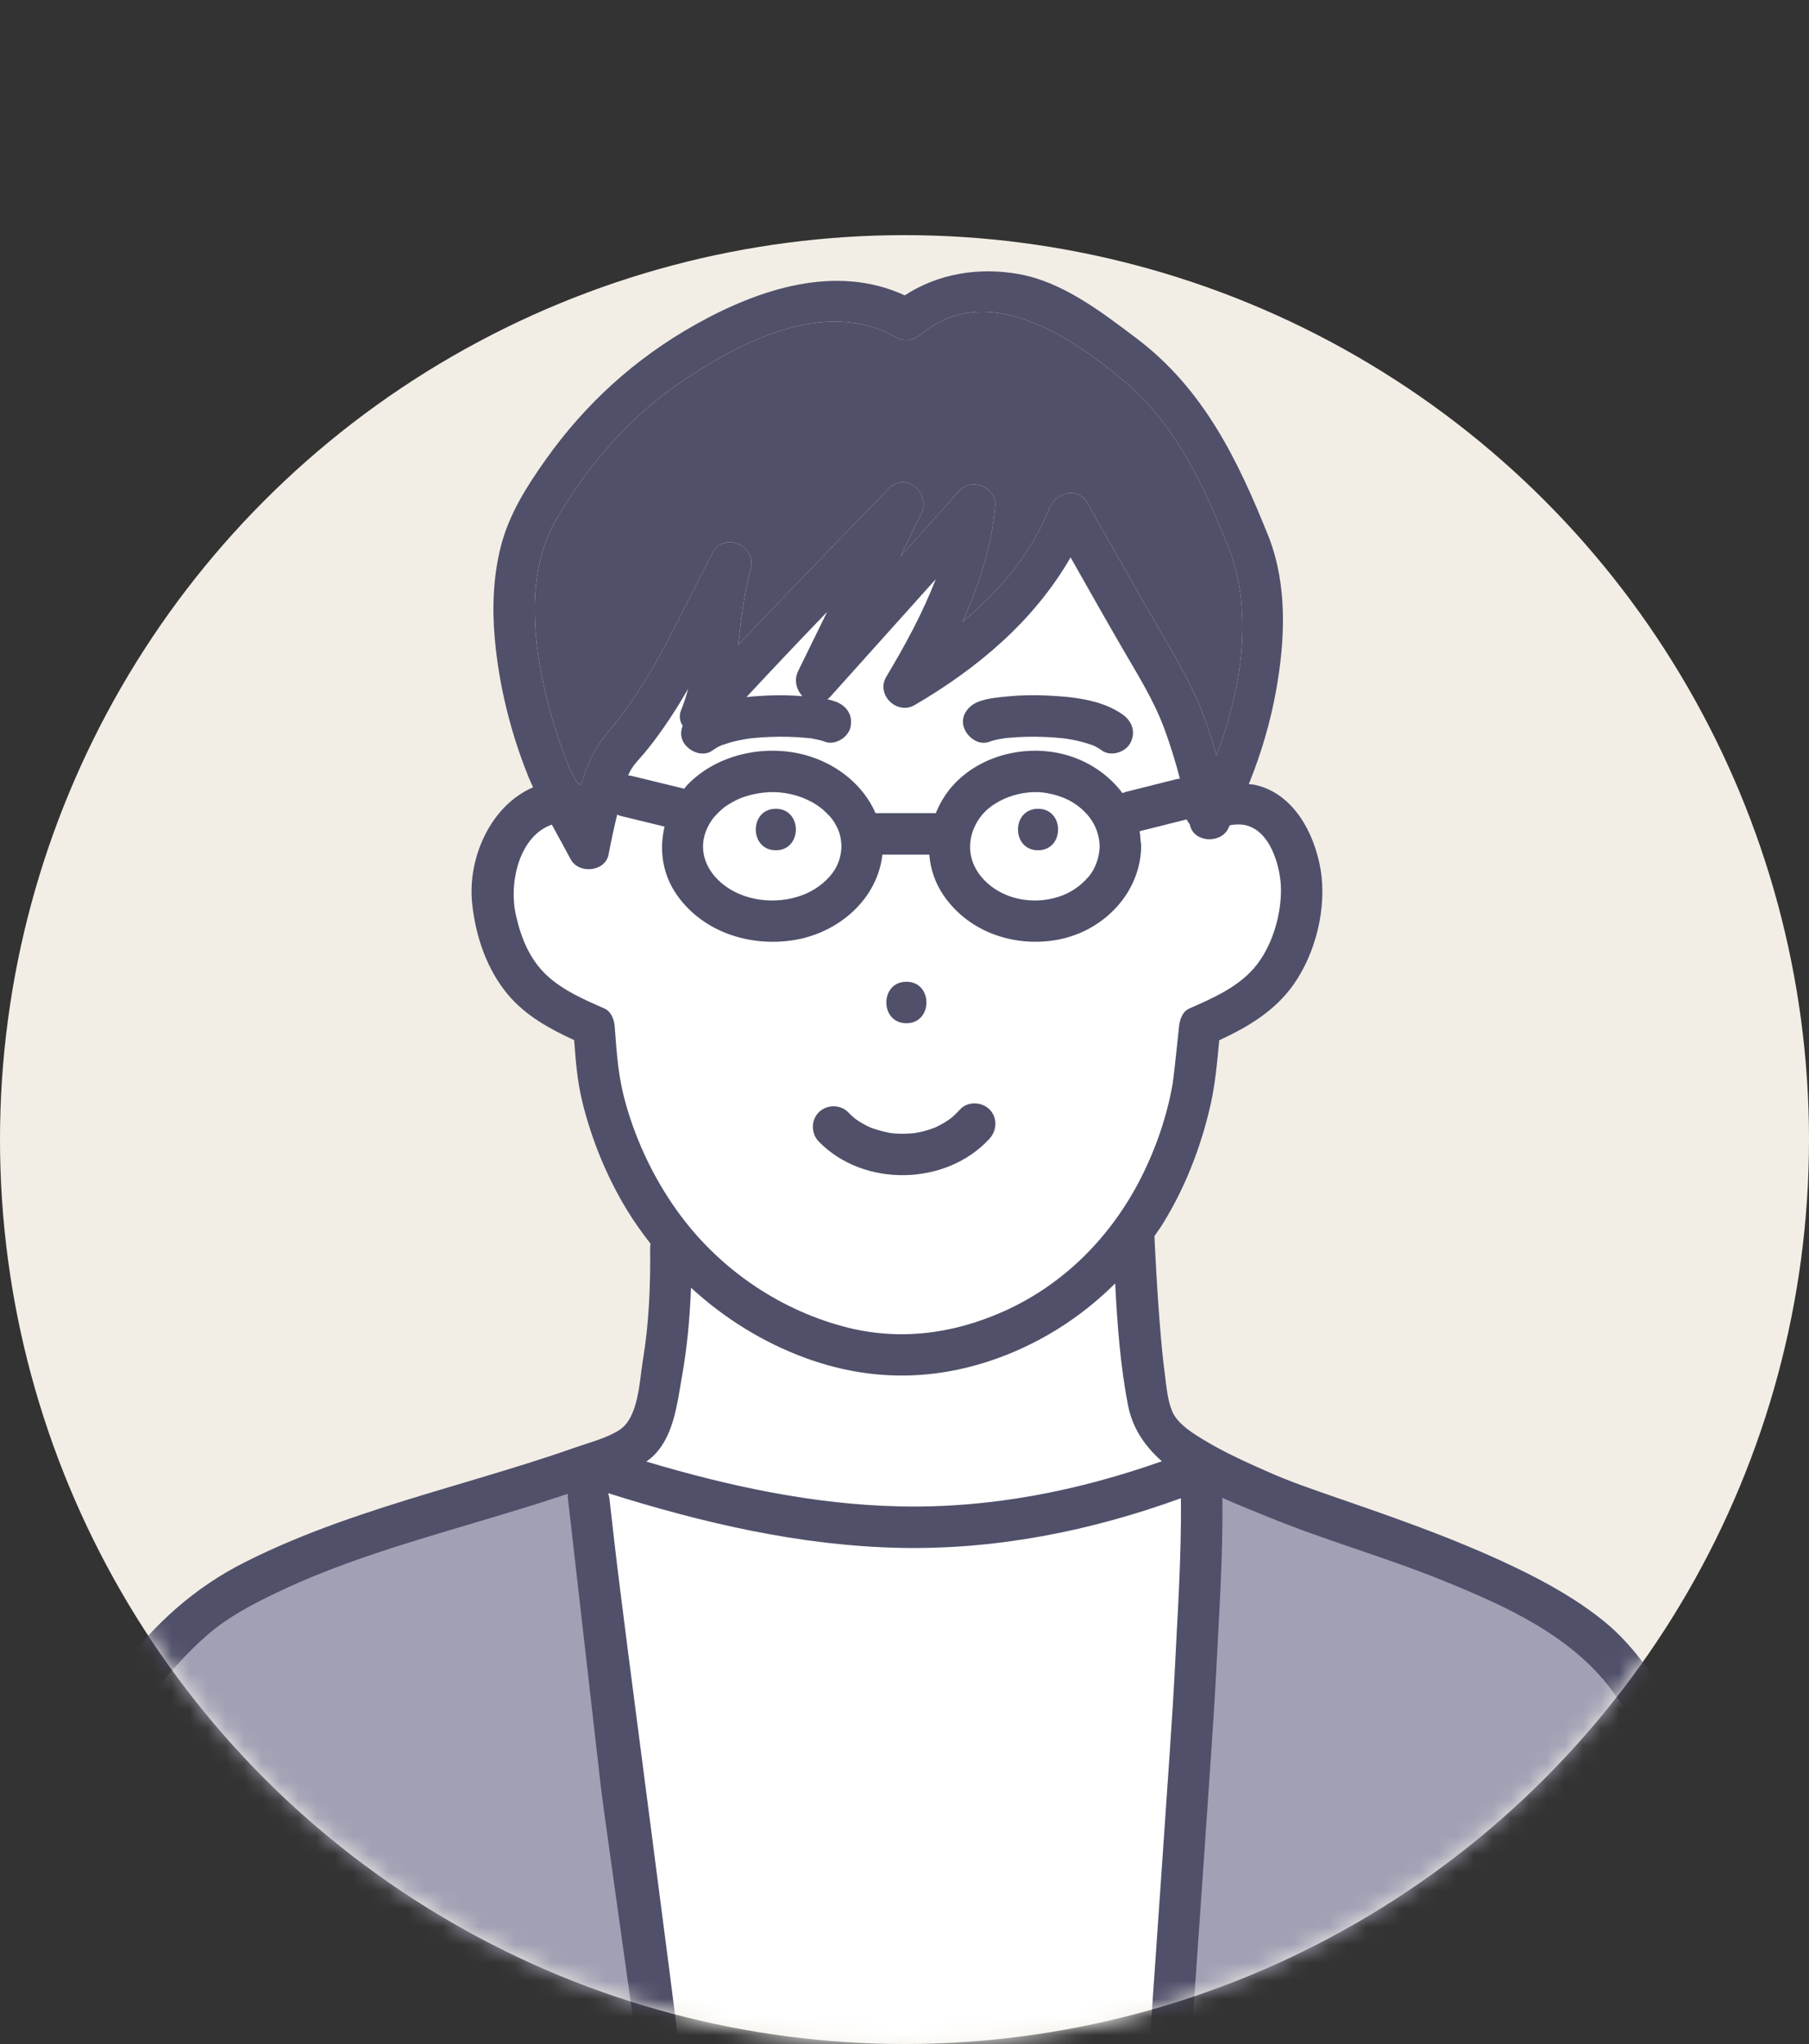 <svg width="100" height="113" viewBox="0 0 100 113" fill="none" xmlns="http://www.w3.org/2000/svg">
<rect x="0" y="0" width="100" height="113" fill="#333333" stroke="none"/>
<circle cx="50" cy="63" r="50" fill="#F3EEE5"/>
<mask id="mask0_0_773" style="mask-type:alpha" maskUnits="userSpaceOnUse" x="0" y="0" width="100" height="113">
<path fill-rule="evenodd" clip-rule="evenodd" d="M99.603 56.665C99.865 54.591 100 52.476 100 50.331C100 22.716 77.614 0.331 50 0.331C22.386 0.331 0 22.716 0 50.331C0 52.476 0.135 54.591 0.397 56.665C0.135 58.74 0 60.854 0 63C0 90.614 22.386 113 50 113C77.614 113 100 90.614 100 63C100 60.854 99.865 58.74 99.603 56.665Z" fill="#F3EEE5"/>
</mask>
<g mask="url(#mask0_0_773)">
<path d="M15.15 86.846C8.425 89.088 4.025 98.65 2.667 103.151L36 114.5L32.22 81.496C29.333 82.345 21.876 84.604 15.15 86.846Z" fill="#A1A1B5"/>
<path d="M66.869 81.496L64.5 114L95.148 103.151C94.384 100.603 91.887 94.591 88.015 90.922C84.142 87.253 72.304 83.109 66.869 81.496Z" fill="#A1A1B5"/>
<path d="M44.052 49.588C44.764 49.376 45.365 49.011 45.858 48.464C46.288 47.987 46.504 47.405 46.515 46.791C46.509 46.443 46.434 46.076 46.308 45.813C46.105 45.387 45.965 45.206 45.635 44.89C45.069 44.345 44.275 43.984 43.422 43.846C42.629 43.718 41.778 43.812 40.992 44.105C40.686 44.219 40.282 44.441 39.973 44.681C39.955 44.697 39.929 44.72 39.885 44.759C39.821 44.815 39.758 44.874 39.697 44.934C39.621 45.009 39.549 45.087 39.478 45.167C39.465 45.182 39.397 45.271 39.373 45.301C38.579 46.42 38.729 47.693 39.697 48.649C40.77 49.709 42.539 50.036 44.052 49.588ZM42.887 44.713C44.365 44.713 44.363 47.006 42.887 47.006C41.412 47.006 41.412 44.713 42.887 44.713Z" fill="white"/>
<path d="M45.726 33.823C44.224 35.382 42.736 36.952 41.264 38.537C41.687 38.492 42.105 38.466 42.499 38.449C43.119 38.423 43.741 38.437 44.36 38.488C44.032 38.138 43.876 37.6 44.12 37.104C44.655 36.01 45.191 34.917 45.727 33.823H45.726Z" fill="white"/>
<path d="M30.911 40.947C31.051 41.361 31.2 41.772 31.36 42.179C31.396 42.271 31.433 42.362 31.471 42.454C31.611 42.726 31.755 42.996 31.898 43.268C31.977 43.305 32.049 43.35 32.114 43.402C32.422 42.349 32.858 41.35 33.565 40.531C36.121 37.568 37.578 33.951 39.409 30.541C40.033 29.378 41.849 30.191 41.505 31.424C41.123 32.791 40.981 34.234 40.802 35.665C43.544 32.75 46.346 29.889 49.127 27.014C50.078 26.03 51.476 27.283 50.927 28.404C50.54 29.195 50.152 29.987 49.764 30.779C50.861 29.555 51.959 28.332 53.056 27.108C53.701 26.39 55.086 26.94 55.013 27.919C54.852 30.111 54.138 32.3 53.196 34.38C55.259 32.671 57.007 30.612 58.018 28.088C58.363 27.225 59.586 26.876 60.113 27.814C61.436 30.166 62.767 32.515 64.121 34.85C65.04 36.435 65.95 37.97 66.584 39.7C66.831 40.374 67.047 41.062 67.246 41.755C68.646 38.113 69.282 33.851 67.943 30.342C66.556 26.875 65.029 23.502 62.112 21.046C59.212 18.605 54.54 15.463 50.924 18.475C50.525 18.807 50.011 18.927 49.535 18.654C45.566 16.38 40.717 18.988 37.392 21.302C34.669 23.196 32.498 25.764 30.811 28.605C29.256 31.224 29.376 34.485 29.951 37.379C30.191 38.588 30.516 39.781 30.912 40.948L30.911 40.947Z" fill="#50506B"/>
<path d="M55.563 40.81C55.567 40.809 55.571 40.809 55.575 40.808C55.585 40.806 55.596 40.804 55.604 40.801C55.592 40.806 55.576 40.806 55.563 40.81Z" fill="#FFE164"/>
<path d="M54.135 45.247C53.358 46.39 53.481 47.699 54.41 48.657C55.423 49.703 57.047 50.039 58.498 49.584C59.142 49.382 59.697 49.018 60.167 48.48C60.55 48.041 60.78 47.376 60.79 46.791C60.779 46.123 60.514 45.45 60.004 44.924C59.436 44.337 58.743 43.995 57.856 43.839C56.507 43.602 54.849 44.199 54.135 45.247ZM57.382 47.006C55.905 47.006 55.907 44.713 57.382 44.713C58.858 44.713 58.857 47.006 57.382 47.006Z" fill="white"/>
<path d="M65.227 43.051C64.985 42.123 64.702 41.206 64.373 40.31C63.785 38.706 62.883 37.288 62.032 35.818C61.07 34.156 60.127 32.484 59.182 30.812C57.181 34.295 54.064 36.936 50.565 38.978C49.581 39.552 48.404 38.398 48.997 37.41C49.981 35.768 50.997 33.927 51.727 32.021C49.792 34.178 47.856 36.336 45.921 38.493C45.863 38.557 45.803 38.613 45.741 38.659C45.902 38.696 46.061 38.738 46.212 38.796C46.812 39.027 47.162 39.551 47.013 40.206C46.885 40.769 46.164 41.223 45.603 41.007C45.427 40.939 45.242 40.896 45.057 40.861C44.968 40.843 44.865 40.817 44.769 40.809C44.754 40.809 44.739 40.81 44.725 40.809C44.652 40.801 44.58 40.793 44.508 40.787C43.871 40.729 43.229 40.716 42.59 40.739C42.232 40.752 41.875 40.777 41.52 40.817C41.474 40.822 41.343 40.841 41.341 40.84C41.314 40.844 41.286 40.848 41.259 40.853C41.091 40.88 40.924 40.912 40.758 40.948C40.46 41.014 40.173 41.103 39.886 41.2C39.882 41.202 39.882 41.202 39.879 41.203C39.821 41.231 39.764 41.257 39.708 41.287C39.594 41.348 39.486 41.416 39.381 41.492C38.86 41.867 38.122 41.562 37.812 41.081C37.613 40.772 37.618 40.43 37.74 40.126C37.579 39.882 37.523 39.58 37.654 39.257C37.811 38.871 37.935 38.476 38.044 38.077C37.377 39.229 36.653 40.349 35.809 41.406C35.326 42.012 34.962 42.294 34.738 42.834C34.733 42.846 34.731 42.86 34.726 42.871C34.798 42.875 34.87 42.885 34.941 42.902C35.089 42.938 35.238 42.974 35.386 43.01C36.2 43.209 37.013 43.407 37.826 43.605C37.882 43.539 37.928 43.468 37.987 43.405C39.67 41.644 42.44 41.095 44.73 41.805C46.356 42.31 47.744 43.445 48.4 44.955H51.733C51.962 44.389 52.283 43.855 52.707 43.392C54.278 41.677 56.917 41.101 59.108 41.788C60.299 42.161 61.332 42.893 62.051 43.851C62.109 43.824 62.168 43.799 62.231 43.783C62.345 43.754 62.459 43.726 62.573 43.697C63.384 43.493 64.195 43.289 65.007 43.085C65.081 43.066 65.154 43.056 65.227 43.052V43.051ZM62.483 41.08C62.213 41.591 61.403 41.843 60.914 41.491C60.809 41.416 60.701 41.347 60.587 41.286C60.531 41.256 60.473 41.231 60.416 41.202C60.413 41.2 60.413 41.2 60.409 41.2C60.108 41.098 59.809 41.005 59.497 40.939C59.33 40.903 59.162 40.872 58.993 40.845C58.979 40.843 58.932 40.836 58.891 40.83C58.834 40.824 58.749 40.813 58.731 40.811C58.39 40.774 58.048 40.751 57.705 40.739C57.054 40.715 56.399 40.729 55.75 40.79C55.692 40.795 55.633 40.802 55.574 40.808C55.549 40.815 55.525 40.82 55.501 40.822C55.412 40.838 55.316 40.845 55.237 40.861C55.052 40.896 54.868 40.939 54.691 41.007C54.092 41.238 53.457 40.75 53.281 40.206C53.077 39.577 53.524 39.011 54.082 38.796C54.592 38.6 55.176 38.552 55.714 38.501C56.404 38.433 57.102 38.42 57.794 38.45C59.197 38.508 60.894 38.661 62.072 39.511C62.592 39.887 62.797 40.487 62.483 41.08Z" fill="white"/>
<path d="M46.602 73.328C49.581 74.134 52.557 73.788 55.416 72.527C58.797 71.037 61.432 68.367 63.088 65.086C63.903 63.471 64.517 61.687 64.826 59.902C64.835 59.852 64.88 59.483 64.91 59.23C64.955 58.838 64.998 58.445 65.04 58.053C65.087 57.616 65.133 57.18 65.178 56.743C65.217 56.368 65.362 55.923 65.746 55.754C67.016 55.194 68.378 54.602 69.31 53.534C70.293 52.409 70.814 50.672 70.813 49.2C70.812 47.938 70.222 45.827 68.743 45.597C68.485 45.557 68.231 45.576 67.981 45.623C67.942 45.697 67.91 45.776 67.87 45.849C67.422 46.666 65.944 46.562 65.774 45.575C65.774 45.572 65.773 45.569 65.772 45.566C65.702 45.484 65.644 45.394 65.596 45.299C65.488 45.326 65.38 45.353 65.273 45.38C64.514 45.571 63.755 45.762 62.995 45.953C63.029 46.131 63.039 46.318 63.053 46.503C63.072 46.592 63.084 46.687 63.083 46.79C63.039 49.449 60.897 51.56 58.333 51.974C55.977 52.355 53.525 51.496 52.156 49.491C51.686 48.802 51.434 48.029 51.37 47.246H48.777C48.497 49.739 46.327 51.58 43.889 51.97C41.474 52.355 38.897 51.546 37.443 49.51C36.626 48.363 36.427 46.979 36.738 45.697C35.936 45.502 35.133 45.306 34.33 45.111C34.254 45.092 34.183 45.065 34.117 45.033C33.943 45.761 33.78 46.493 33.644 47.229C33.464 48.203 31.988 48.334 31.548 47.502C31.21 46.864 30.854 46.228 30.505 45.588C28.73 46.197 28.102 48.749 28.522 50.605C28.802 51.845 29.271 53.02 30.21 53.905C31.108 54.752 32.297 55.263 33.412 55.754C33.789 55.92 33.952 56.37 33.98 56.743C34.1 58.362 34.179 59.577 34.601 61.053C35.196 63.143 36.134 65.11 37.392 66.883C39.612 70.013 42.898 72.326 46.602 73.328ZM50.105 54.275C51.582 54.275 51.58 56.568 50.105 56.568C48.629 56.568 48.629 54.275 50.105 54.275ZM45.265 61.489C45.699 61.056 46.454 61.046 46.886 61.489C47.009 61.615 47.137 61.731 47.27 61.845C47.278 61.852 47.273 61.849 47.277 61.853C47.287 61.859 47.286 61.857 47.303 61.869C47.37 61.913 47.435 61.959 47.503 62.002C47.639 62.088 47.779 62.168 47.923 62.24C47.971 62.265 48.022 62.287 48.071 62.311C48.103 62.325 48.162 62.35 48.184 62.358C48.497 62.469 48.81 62.554 49.136 62.62C49.177 62.629 49.212 62.635 49.236 62.639C49.299 62.647 49.362 62.654 49.425 62.659C49.592 62.672 49.76 62.679 49.927 62.678C50.113 62.678 50.296 62.662 50.48 62.651C50.496 62.651 50.503 62.65 50.514 62.649C50.601 62.635 50.688 62.62 50.775 62.603C51.096 62.538 51.412 62.444 51.716 62.323C51.726 62.318 51.734 62.314 51.747 62.308C51.837 62.261 51.929 62.218 52.018 62.17C52.168 62.088 52.312 61.999 52.452 61.903C52.465 61.894 52.539 61.839 52.581 61.807C52.622 61.772 52.709 61.697 52.706 61.7C52.837 61.583 52.958 61.459 53.077 61.33C53.496 60.872 54.274 60.906 54.698 61.33C55.149 61.781 55.116 62.495 54.698 62.951C52.303 65.564 47.746 65.656 45.265 63.11C44.832 62.665 44.822 61.933 45.265 61.489L45.265 61.489Z" fill="white"/>
<path d="M51.694 62.334C51.664 62.347 51.666 62.348 51.694 62.334V62.334Z" fill="#FFE164"/>
<path d="M65.279 82.83C60.298 84.641 55.075 85.683 49.752 85.573C44.246 85.458 38.847 84.197 33.614 82.547C33.648 82.639 33.675 82.736 33.688 82.843C33.776 83.621 33.865 84.398 33.954 85.175C34.566 90.537 36.179 110.9 36.791 116.263H63.477C63.639 113.43 64.786 95.597 64.922 92.763C65.08 89.469 65.322 86.137 65.279 82.83Z" fill="white"/>
<path d="M62.362 77.711C61.928 75.497 61.763 73.219 61.647 70.95C59.692 72.898 57.314 74.389 54.646 75.26C51.248 76.371 47.842 76.299 44.485 75.058C42.138 74.191 40.018 72.859 38.199 71.189C38.136 72.861 37.981 74.527 37.686 76.177C37.415 77.692 37.233 79.493 36.013 80.582C35.924 80.66 35.825 80.729 35.729 80.801C40.294 82.164 44.972 83.177 49.753 83.28C54.725 83.387 59.569 82.431 64.228 80.783C63.307 79.971 62.611 78.978 62.362 77.711Z" fill="white"/>
<path d="M57.382 47.006C58.857 47.006 58.86 44.713 57.382 44.713C55.905 44.713 55.905 47.006 57.382 47.006Z" fill="#50506B"/>
<path d="M50.105 56.568C51.58 56.568 51.582 54.275 50.105 54.275C48.627 54.275 48.627 56.568 50.105 56.568Z" fill="#50506B"/>
<path d="M54.697 62.952C55.116 62.496 55.149 61.782 54.697 61.331C54.273 60.907 53.496 60.873 53.076 61.331C52.958 61.46 52.836 61.584 52.706 61.701C52.709 61.698 52.622 61.772 52.581 61.808C52.538 61.839 52.465 61.895 52.452 61.904C52.312 62 52.167 62.089 52.018 62.171C51.929 62.219 51.836 62.262 51.746 62.309C51.733 62.315 51.725 62.319 51.716 62.324C51.411 62.446 51.095 62.539 50.774 62.604C50.687 62.621 50.6 62.636 50.513 62.65C50.502 62.651 50.495 62.652 50.48 62.652C50.295 62.663 50.112 62.679 49.927 62.679C49.759 62.68 49.592 62.673 49.425 62.66C49.362 62.655 49.299 62.648 49.236 62.64C49.211 62.636 49.176 62.63 49.135 62.621C48.81 62.555 48.497 62.47 48.184 62.359C48.161 62.351 48.103 62.326 48.07 62.312C48.021 62.288 47.971 62.265 47.922 62.241C47.778 62.169 47.638 62.089 47.502 62.003C47.434 61.96 47.37 61.913 47.303 61.87C47.285 61.858 47.287 61.86 47.276 61.854C47.273 61.85 47.278 61.853 47.269 61.846C47.136 61.731 47.008 61.616 46.886 61.49C46.454 61.047 45.698 61.057 45.264 61.49C44.821 61.934 44.831 62.667 45.264 63.112C47.745 65.657 52.302 65.566 54.697 62.953L54.697 62.952ZM51.693 62.335C51.665 62.347 51.666 62.348 51.693 62.335V62.335ZM50.538 62.648C50.569 62.645 50.57 62.645 50.538 62.648V62.648Z" fill="#50506B"/>
<path d="M42.887 47.006C44.363 47.006 44.365 44.713 42.887 44.713C41.41 44.713 41.41 47.006 42.887 47.006Z" fill="#50506B"/>
<path d="M62.071 39.511C60.893 38.661 59.196 38.508 57.794 38.449C57.101 38.42 56.404 38.433 55.713 38.5C55.176 38.553 54.591 38.599 54.081 38.796C53.523 39.011 53.077 39.576 53.281 40.206C53.456 40.749 54.092 41.237 54.691 41.007C54.867 40.939 55.051 40.896 55.236 40.86C55.315 40.845 55.411 40.838 55.5 40.822C55.442 40.828 55.409 40.824 55.534 40.812C55.543 40.811 55.553 40.81 55.562 40.809C55.574 40.806 55.591 40.806 55.601 40.801C55.594 40.804 55.583 40.806 55.574 40.808C55.633 40.802 55.691 40.796 55.75 40.79C56.399 40.729 57.053 40.715 57.705 40.739C58.047 40.751 58.39 40.775 58.73 40.811C58.748 40.813 58.834 40.824 58.891 40.83C58.932 40.836 58.979 40.843 58.993 40.846C59.162 40.872 59.329 40.903 59.496 40.939C59.808 41.006 60.107 41.099 60.409 41.2C60.413 41.201 60.413 41.201 60.416 41.202C60.472 41.231 60.531 41.256 60.587 41.286C60.7 41.347 60.809 41.415 60.914 41.491C61.402 41.843 62.212 41.592 62.482 41.08C62.796 40.486 62.592 39.887 62.071 39.511Z" fill="#50506B"/>
<path d="M55.501 40.823C55.526 40.82 55.551 40.815 55.578 40.808C55.574 40.808 55.57 40.809 55.566 40.81C55.546 40.816 55.523 40.819 55.501 40.824V40.823Z" fill="#50506B"/>
<path d="M92.289 94.088C91.309 92.494 90.186 90.877 88.729 89.682C87.235 88.457 85.535 87.506 83.8 86.671C80.276 84.974 76.567 83.724 72.878 82.446C71.484 81.963 70.569 81.594 69.294 81.014C68.418 80.615 67.547 80.199 66.719 79.708C66.043 79.307 65.13 78.768 64.812 78.054C64.539 77.442 64.484 76.658 64.396 76.005C64.261 75.003 64.175 73.993 64.097 72.985C63.975 71.437 63.891 69.887 63.815 68.336C63.947 68.144 64.088 67.958 64.213 67.76C65.489 65.728 66.382 63.438 66.913 61.101C67.179 59.928 67.286 58.713 67.398 57.51C68.983 56.777 70.474 55.893 71.505 54.432C72.741 52.679 73.358 50.161 72.998 48.05C72.657 46.055 71.502 43.856 69.371 43.39C69.26 43.366 69.145 43.366 69.032 43.351C69.715 41.669 70.232 39.913 70.548 38.14C71.041 35.375 71.171 32.4 70.153 29.732C68.453 25.481 66.558 21.518 62.811 18.693C60.883 17.24 58.728 15.576 56.296 15.148C54.107 14.762 51.855 15.123 50.015 16.329C46.191 14.56 41.912 15.989 38.404 17.966C35.102 19.827 32.355 22.322 30.165 25.412C29.112 26.898 28.137 28.432 27.684 30.215C27.263 31.875 27.198 33.622 27.352 35.322C27.586 37.919 28.228 40.497 29.2 42.917C29.282 43.123 29.38 43.323 29.471 43.525C27.127 44.53 25.827 47.429 26.102 49.971C26.296 51.773 26.911 53.597 28.089 54.998C29.057 56.15 30.388 56.883 31.74 57.502C31.821 58.639 31.914 59.779 32.183 60.886C32.703 63.017 33.554 65.094 34.702 66.965C35.086 67.591 35.515 68.184 35.963 68.761C35.946 68.842 35.938 68.929 35.939 69.022C35.96 71.089 35.877 73.167 35.536 75.209C35.347 76.336 35.309 78.375 34.229 79.062C33.513 79.518 32.578 79.747 31.783 80.028C30.922 80.332 30.055 80.617 29.185 80.892C27.42 81.45 25.641 81.965 23.869 82.499C20.353 83.56 16.837 84.7 13.55 86.357C10.744 87.77 8.581 89.742 6.679 92.23C4.652 94.882 2.919 97.976 2.156 101.261H4.516C5.259 98.576 6.67 96.078 8.312 93.848C9.237 92.593 10.29 91.408 11.466 90.383C12.599 89.396 13.935 88.701 15.283 88.053C18.671 86.424 22.299 85.358 25.893 84.287C27.711 83.745 29.531 83.207 31.33 82.605C31.35 82.598 31.371 82.592 31.39 82.585C31.382 82.665 31.383 82.75 31.394 82.842C32.01 88.242 32.627 93.641 33.244 99.041C33.328 99.781 35.413 114.521 35.498 115.261H37.79C37.178 109.898 34.566 90.537 33.953 85.174C33.864 84.397 33.776 83.619 33.687 82.842C33.674 82.734 33.647 82.638 33.613 82.546C38.846 84.196 44.245 85.457 49.751 85.571C55.073 85.681 60.297 84.64 65.278 82.828C65.321 86.135 65.078 89.468 64.92 92.762C64.784 95.595 63.637 111.429 63.476 114.261H65.769C65.93 111.429 67.077 95.596 67.213 92.762C67.372 89.461 67.615 86.12 67.571 82.807C68.446 83.202 69.327 83.546 70.125 83.873C73.3 85.171 76.618 86.099 79.799 87.392C83.254 88.797 86.903 90.435 89.162 93.525C90.866 95.856 92.306 98.666 93.359 101.261H95.815C94.855 98.783 93.678 96.35 92.288 94.087L92.289 94.088ZM30.811 28.605C32.498 25.764 34.669 23.196 37.391 21.302C40.717 18.988 45.566 16.38 49.534 18.654C50.011 18.927 50.525 18.807 50.924 18.475C54.539 15.462 59.212 18.605 62.112 21.046C65.029 23.502 66.556 26.875 67.942 30.342C69.282 33.852 68.645 38.113 67.245 41.755C67.047 41.062 66.831 40.374 66.584 39.701C65.949 37.97 65.04 36.435 64.12 34.85C62.766 32.515 61.436 30.166 60.112 27.814C59.585 26.876 58.363 27.225 58.017 28.088C57.006 30.612 55.258 32.672 53.196 34.38C54.138 32.301 54.851 30.111 55.013 27.919C55.085 26.94 53.7 26.39 53.056 27.108C51.958 28.332 50.861 29.555 49.763 30.779C50.151 29.987 50.539 29.195 50.927 28.404C51.476 27.283 50.078 26.03 49.126 27.014C46.346 29.889 43.543 32.75 40.801 35.665C40.98 34.233 41.122 32.791 41.504 31.424C41.848 30.191 40.032 29.378 39.408 30.541C37.577 33.952 36.121 37.568 33.565 40.531C32.858 41.35 32.421 42.349 32.113 43.402C32.048 43.35 31.977 43.305 31.897 43.268C31.755 42.996 31.61 42.726 31.47 42.454C31.432 42.362 31.396 42.271 31.36 42.179C31.199 41.772 31.051 41.361 30.911 40.947C30.515 39.78 30.19 38.587 29.95 37.378C29.375 34.484 29.255 31.223 30.81 28.604L30.811 28.605ZM59.106 41.787C56.916 41.099 54.277 41.676 52.706 43.391C52.281 43.854 51.961 44.388 51.732 44.955H48.399C47.742 43.444 46.355 42.309 44.729 41.804C42.439 41.094 39.668 41.643 37.986 43.404C37.926 43.467 37.881 43.539 37.825 43.604C37.012 43.405 36.199 43.207 35.385 43.01C35.237 42.973 35.088 42.937 34.94 42.901C34.869 42.884 34.797 42.874 34.725 42.87C34.73 42.858 34.733 42.846 34.737 42.833C34.961 42.293 35.324 42.011 35.808 41.405C36.652 40.348 37.376 39.228 38.043 38.076C37.933 38.475 37.81 38.87 37.653 39.256C37.522 39.579 37.578 39.882 37.739 40.125C37.617 40.429 37.612 40.771 37.811 41.08C38.122 41.561 38.859 41.866 39.38 41.491C39.484 41.416 39.593 41.347 39.707 41.286C39.763 41.256 39.821 41.23 39.877 41.202C39.88 41.201 39.881 41.201 39.885 41.2C40.173 41.102 40.459 41.013 40.756 40.947C40.922 40.911 41.09 40.88 41.258 40.852C41.285 40.848 41.313 40.844 41.34 40.839C41.34 40.839 41.473 40.821 41.519 40.816C41.874 40.776 42.231 40.751 42.589 40.739C43.228 40.716 43.87 40.728 44.507 40.786C44.579 40.792 44.651 40.8 44.724 40.808C44.739 40.809 44.753 40.808 44.767 40.808C44.864 40.817 44.967 40.843 45.056 40.86C45.241 40.895 45.425 40.938 45.602 41.006C46.163 41.222 46.884 40.768 47.012 40.206C47.161 39.55 46.812 39.026 46.211 38.795C46.06 38.737 45.901 38.695 45.74 38.659C45.802 38.612 45.861 38.557 45.92 38.492C47.855 36.335 49.791 34.178 51.726 32.02C50.996 33.926 49.98 35.767 48.996 37.409C48.403 38.398 49.581 39.551 50.564 38.977C54.063 36.935 57.181 34.295 59.181 30.812C60.126 32.483 61.069 34.155 62.031 35.817C62.882 37.287 63.784 38.706 64.372 40.309C64.701 41.205 64.984 42.122 65.226 43.05C65.153 43.054 65.08 43.065 65.005 43.083C64.194 43.287 63.383 43.491 62.572 43.695C62.458 43.723 62.344 43.752 62.23 43.781C62.167 43.797 62.108 43.821 62.05 43.849C61.331 42.891 60.298 42.159 59.106 41.786V41.787ZM60.789 46.792C60.78 47.377 60.55 48.043 60.166 48.481C59.696 49.019 59.142 49.383 58.497 49.586C57.047 50.041 55.422 49.704 54.41 48.659C53.481 47.7 53.357 46.391 54.135 45.248C54.848 44.2 56.506 43.604 57.855 43.841C58.742 43.996 59.436 44.338 60.004 44.925C60.514 45.451 60.779 46.124 60.789 46.792ZM46.515 46.792C46.504 47.406 46.287 47.988 45.857 48.465C45.364 49.012 44.764 49.377 44.051 49.588C42.538 50.037 40.77 49.709 39.696 48.649C38.728 47.693 38.578 46.419 39.373 45.301C39.397 45.271 39.465 45.182 39.478 45.167C39.548 45.087 39.62 45.01 39.696 44.935C39.757 44.874 39.82 44.815 39.885 44.759C39.928 44.72 39.955 44.697 39.972 44.681C40.282 44.441 40.685 44.219 40.992 44.105C41.778 43.813 42.629 43.718 43.422 43.846C44.274 43.984 45.068 44.345 45.635 44.89C45.964 45.206 46.105 45.388 46.308 45.813C46.433 46.077 46.509 46.443 46.515 46.792ZM44.359 38.488C43.741 38.438 43.119 38.424 42.498 38.45C42.104 38.466 41.686 38.492 41.263 38.537C42.736 36.952 44.224 35.382 45.725 33.824C45.19 34.917 44.654 36.011 44.119 37.104C43.875 37.601 44.032 38.139 44.359 38.488ZM34.6 61.054C34.179 59.578 34.1 58.364 33.979 56.745C33.951 56.371 33.788 55.921 33.411 55.755C32.295 55.264 31.107 54.752 30.209 53.906C29.271 53.021 28.802 51.846 28.521 50.606C28.102 48.75 28.73 46.199 30.505 45.589C30.853 46.229 31.209 46.865 31.547 47.504C31.987 48.335 33.463 48.204 33.643 47.23C33.779 46.494 33.942 45.763 34.117 45.034C34.183 45.067 34.254 45.093 34.33 45.112C35.132 45.307 35.935 45.503 36.738 45.698C36.426 46.981 36.625 48.365 37.443 49.511C38.897 51.548 41.474 52.357 43.888 51.971C46.327 51.581 48.497 49.74 48.777 47.247H51.37C51.434 48.031 51.685 48.803 52.155 49.492C53.525 51.498 55.977 52.356 58.332 51.975C60.896 51.561 63.039 49.45 63.083 46.791C63.084 46.688 63.072 46.593 63.052 46.505C63.039 46.319 63.029 46.133 62.995 45.954C63.754 45.763 64.514 45.572 65.273 45.381C65.38 45.354 65.487 45.327 65.595 45.3C65.643 45.395 65.701 45.485 65.772 45.567C65.772 45.57 65.773 45.573 65.774 45.576C65.943 46.564 67.422 46.666 67.869 45.85C67.909 45.777 67.941 45.698 67.981 45.624C68.23 45.577 68.484 45.558 68.743 45.598C70.222 45.828 70.811 47.939 70.812 49.202C70.814 50.674 70.291 52.411 69.31 53.536C68.378 54.603 67.015 55.196 65.745 55.755C65.361 55.924 65.216 56.369 65.178 56.745C65.133 57.181 65.087 57.618 65.04 58.054C64.997 58.447 64.954 58.839 64.909 59.231C64.88 59.484 64.834 59.853 64.826 59.903C64.516 61.688 63.903 63.473 63.088 65.087C61.432 68.368 58.796 71.038 55.416 72.528C52.557 73.789 49.581 74.134 46.602 73.329C42.898 72.328 39.611 70.014 37.391 66.885C36.134 65.112 35.196 63.144 34.6 61.054ZM49.752 83.28C44.972 83.177 40.294 82.164 35.728 80.802C35.824 80.729 35.923 80.661 36.012 80.582C37.232 79.493 37.414 77.692 37.685 76.178C37.981 74.527 38.136 72.862 38.198 71.19C40.017 72.859 42.137 74.191 44.485 75.059C47.842 76.299 51.248 76.371 54.645 75.261C57.313 74.389 59.691 72.898 61.647 70.951C61.762 73.219 61.928 75.498 62.362 77.712C62.61 78.978 63.306 79.971 64.228 80.784C59.569 82.432 54.725 83.387 49.752 83.28Z" fill="#50506B"/>
</g>
</svg>
